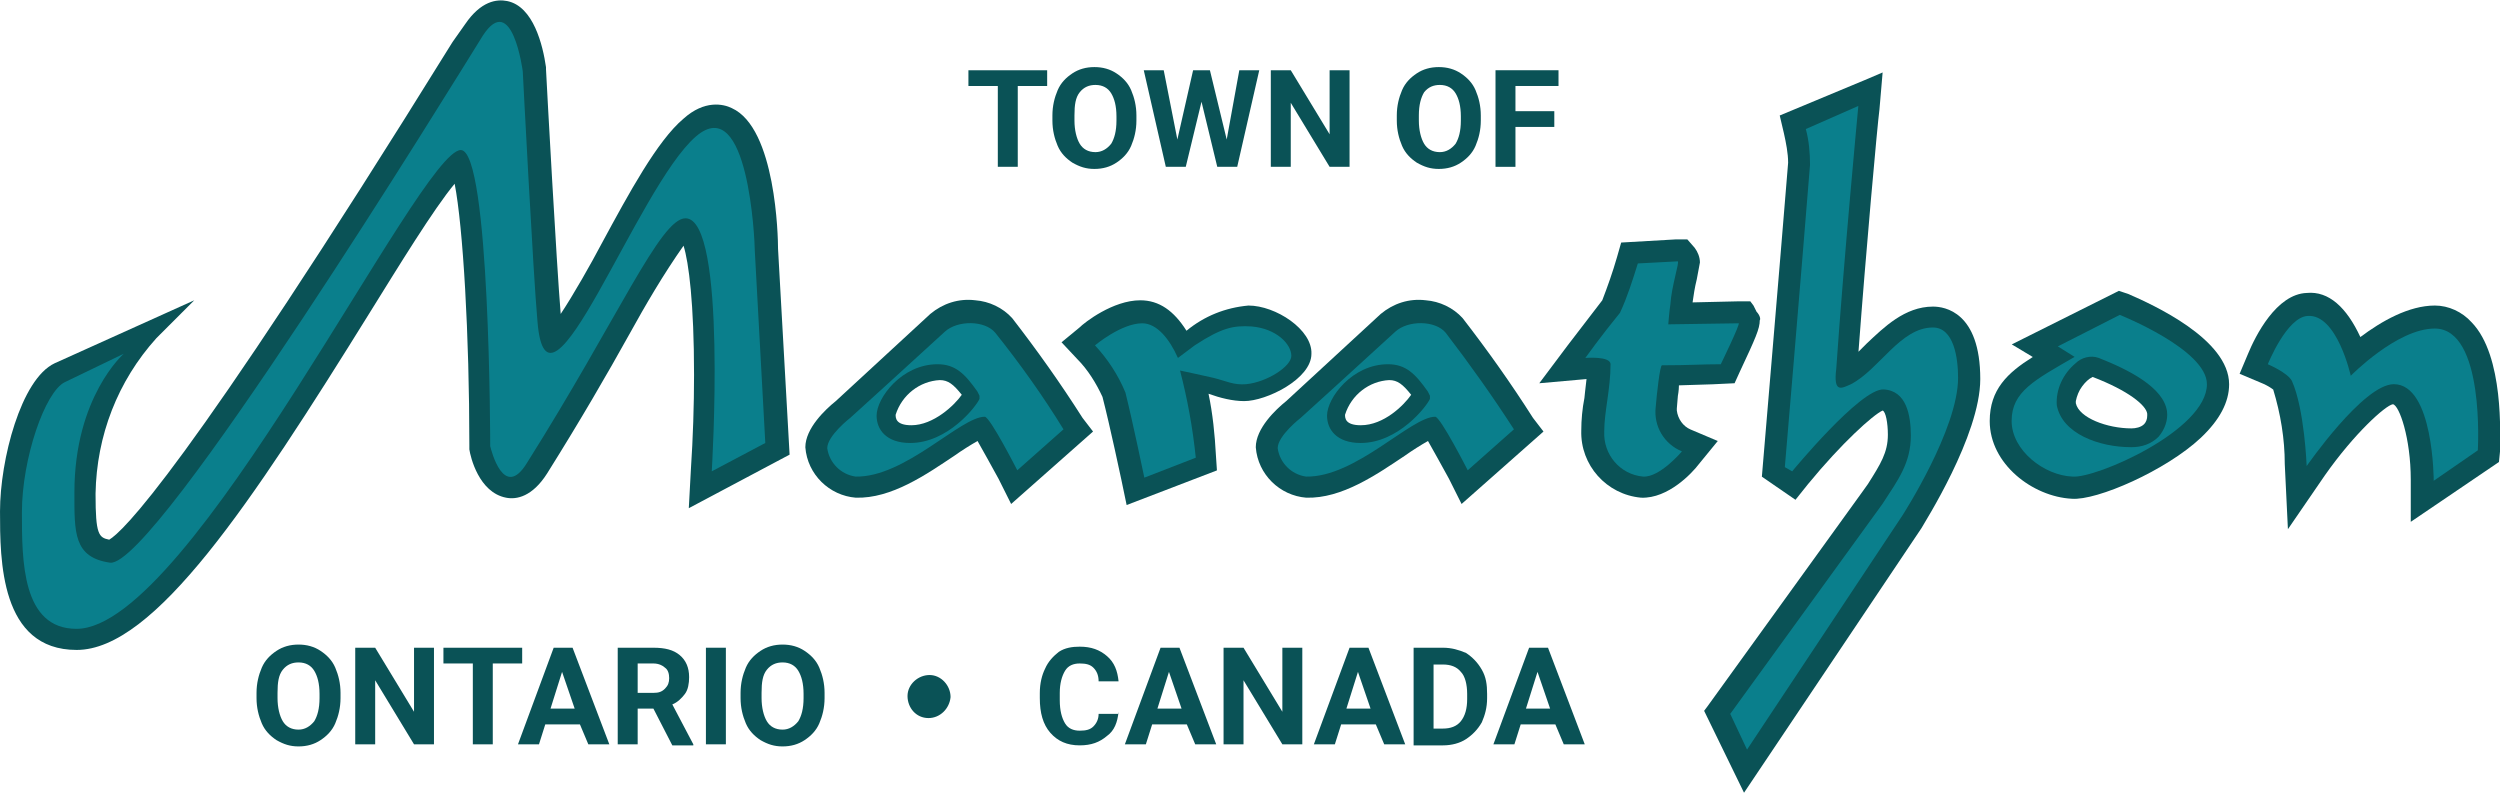<?xml version="1.0" encoding="utf-8"?>
<!-- Generator: Adobe Illustrator 23.0.4, SVG Export Plug-In . SVG Version: 6.00 Build 0)  -->
<svg version="1.1" id="Layer_1" xmlns="http://www.w3.org/2000/svg" xmlns:xlink="http://www.w3.org/1999/xlink" x="0px" y="0px"
	 viewBox="0 0 238.1 75.6" style="enable-background:new 0 0 238.1 75.6;" xml:space="preserve">
<style type="text/css">
	.st0{enable-background:new    ;}
	.st1{fill:#0A5256;}
	.st2{fill-rule:evenodd;clip-rule:evenodd;fill:#0A5256;}
	.st3{fill-rule:evenodd;clip-rule:evenodd;fill:#0A7F8C;}
</style>
<g id="Group_2554" transform="translate(-125.668 -71.011)">
	<g class="st0">
		<path class="st1" d="M158.1,137.5c0,0.9-0.2,1.7-0.5,2.4s-0.8,1.2-1.4,1.6c-0.6,0.4-1.3,0.6-2.1,0.6c-0.8,0-1.4-0.2-2.1-0.6
			c-0.6-0.4-1.1-0.9-1.4-1.6s-0.5-1.5-0.5-2.4v-0.5c0-0.9,0.2-1.7,0.5-2.4c0.3-0.7,0.8-1.2,1.4-1.6c0.6-0.4,1.3-0.6,2.1-0.6
			s1.5,0.2,2.1,0.6c0.6,0.4,1.1,0.9,1.4,1.6c0.3,0.7,0.5,1.5,0.5,2.4V137.5z M156.1,137.1c0-1-0.2-1.7-0.5-2.2
			c-0.3-0.5-0.8-0.8-1.5-0.8c-0.6,0-1.1,0.2-1.5,0.7s-0.5,1.2-0.5,2.2v0.5c0,0.9,0.2,1.7,0.5,2.2c0.3,0.5,0.8,0.8,1.5,0.8
			c0.6,0,1.1-0.3,1.5-0.8c0.3-0.5,0.5-1.2,0.5-2.2V137.1z"/>
		<path class="st1" d="M167,141.9h-1.9l-3.7-6.1v6.1h-1.9v-9.2h1.9l3.7,6.1v-6.1h1.9V141.9z"/>
		<path class="st1" d="M175.4,134.2h-2.8v7.7h-1.9v-7.7h-2.8v-1.5h7.5V134.2z"/>
		<path class="st1" d="M180.9,140h-3.3l-0.6,1.9h-2l3.4-9.2h1.8l3.5,9.2h-2L180.9,140z M178.1,138.5h2.3l-1.2-3.5L178.1,138.5z"/>
		<path class="st1" d="M187.9,138.5h-1.5v3.4h-1.9v-9.2h3.4c1.1,0,1.9,0.2,2.5,0.7c0.6,0.5,0.9,1.2,0.9,2.1c0,0.6-0.1,1.2-0.4,1.6
			c-0.3,0.4-0.7,0.8-1.2,1l2,3.8v0.1h-2L187.9,138.5z M186.4,137h1.5c0.5,0,0.8-0.1,1.1-0.4s0.4-0.6,0.4-1c0-0.4-0.1-0.8-0.4-1
			c-0.2-0.2-0.6-0.4-1.1-0.4h-1.5V137z"/>
		<path class="st1" d="M194.8,141.9h-1.9v-9.2h1.9V141.9z"/>
		<path class="st1" d="M204.2,137.5c0,0.9-0.2,1.7-0.5,2.4s-0.8,1.2-1.4,1.6c-0.6,0.4-1.3,0.6-2.1,0.6c-0.8,0-1.4-0.2-2.1-0.6
			c-0.6-0.4-1.1-0.9-1.4-1.6s-0.5-1.5-0.5-2.4v-0.5c0-0.9,0.2-1.7,0.5-2.4c0.3-0.7,0.8-1.2,1.4-1.6c0.6-0.4,1.3-0.6,2.1-0.6
			s1.5,0.2,2.1,0.6c0.6,0.4,1.1,0.9,1.4,1.6c0.3,0.7,0.5,1.5,0.5,2.4V137.5z M202.2,137.1c0-1-0.2-1.7-0.5-2.2
			c-0.3-0.5-0.8-0.8-1.5-0.8c-0.6,0-1.1,0.2-1.5,0.7s-0.5,1.2-0.5,2.2v0.5c0,0.9,0.2,1.7,0.5,2.2c0.3,0.5,0.8,0.8,1.5,0.8
			c0.6,0,1.1-0.3,1.5-0.8c0.3-0.5,0.5-1.2,0.5-2.2V137.1z"/>
		<path class="st1" d="M232.2,138.8c-0.1,1-0.4,1.8-1.1,2.3c-0.7,0.6-1.5,0.9-2.6,0.9c-1.2,0-2.1-0.4-2.8-1.2c-0.7-0.8-1-1.9-1-3.3
			V137c0-0.9,0.2-1.7,0.5-2.3c0.3-0.7,0.8-1.2,1.3-1.6c0.6-0.4,1.3-0.5,2-0.5c1.1,0,1.9,0.3,2.6,0.9c0.7,0.6,1,1.4,1.1,2.4h-1.9
			c0-0.6-0.2-1-0.5-1.3c-0.3-0.3-0.7-0.4-1.3-0.4c-0.6,0-1.1,0.2-1.4,0.7c-0.3,0.5-0.5,1.2-0.5,2.1v0.7c0,1,0.2,1.7,0.5,2.2
			c0.3,0.5,0.8,0.7,1.4,0.7c0.6,0,1-0.1,1.3-0.4c0.3-0.3,0.5-0.7,0.5-1.2H232.2z"/>
		<path class="st1" d="M238.7,140h-3.3l-0.6,1.9h-2l3.4-9.2h1.8l3.5,9.2h-2L238.7,140z M235.9,138.5h2.3L237,135L235.9,138.5z"/>
		<path class="st1" d="M249.7,141.9h-1.9l-3.7-6.1v6.1h-1.9v-9.2h1.9l3.7,6.1v-6.1h1.9V141.9z"/>
		<path class="st1" d="M256.7,140h-3.3l-0.6,1.9h-2l3.4-9.2h1.8l3.5,9.2h-2L256.7,140z M253.9,138.5h2.3L255,135L253.9,138.5z"/>
		<path class="st1" d="M260.3,141.9v-9.2h2.8c0.8,0,1.5,0.2,2.2,0.5c0.6,0.4,1.1,0.9,1.5,1.6c0.4,0.7,0.5,1.4,0.5,2.3v0.4
			c0,0.9-0.2,1.6-0.5,2.3c-0.4,0.7-0.9,1.2-1.5,1.6c-0.6,0.4-1.4,0.6-2.2,0.6H260.3z M262.2,134.2v6.2h0.9c0.7,0,1.3-0.2,1.7-0.7
			s0.6-1.2,0.6-2.1v-0.5c0-0.9-0.2-1.7-0.6-2.1c-0.4-0.5-1-0.7-1.7-0.7H262.2z"/>
		<path class="st1" d="M273.8,140h-3.3l-0.6,1.9h-2l3.4-9.2h1.8l3.5,9.2h-2L273.8,140z M271,138.5h2.3l-1.2-3.5L271,138.5z"/>
	</g>
	<path id="Path_4735" class="st2" d="M216.2,137.4c0-1.1-0.9-2.1-2-2.1c-1.1,0-2.1,0.9-2.1,2c0,1.1,0.8,2.1,2,2.1
		C215.2,139.4,216.1,138.5,216.2,137.4C216.2,137.4,216.2,137.4,216.2,137.4z"/>
	<g id="Group_2550" transform="translate(122.559 66.932)">
		<g id="Group_2479" transform="translate(3.11 4.079)">
			<path id="Path_4628" class="st2" d="M65.6,48.4l9.6-5.1l-1.1-19.6c0-1.1-0.2-11.5-4.4-13.4c-0.8-0.4-2.6-0.8-4.6,1
				c-2.5,2.1-5.2,7.1-7.8,11.9c-1,1.9-2.7,4.9-3.9,6.7C53,25.1,52.1,8.6,52,6.6c0,0,0-0.1,0-0.1l0-0.1c-0.3-2.1-1.2-5.8-3.7-6.3
				c-1-0.2-2.5,0-4,2.2L43.1,4C17.5,45.3,11.6,50.7,10.4,51.4c-1-0.2-1.3-0.5-1.3-4.3v-0.1c0.1-5.5,2.1-10.7,5.8-14.8l3.6-3.6
				l-13.3,6C2,36.1,0,43.8,0,48.7c0,4.6,0,13.2,7.3,13.2c7.4,0,16.6-13.9,27.9-32.1c2.8-4.5,6.1-9.9,8.1-12.3
				c0.8,4.1,1.4,14.4,1.4,24.9v0.2l0,0.2c0.1,0.7,0.9,4.1,3.5,4.6c1,0.2,2.5-0.1,3.9-2.3c3.2-5.1,5.8-9.6,7.8-13.2
				c1.6-2.9,3.3-5.8,5.2-8.5c0.5,1.6,1,5.5,1,12.3c0,2.9-0.1,6-0.3,9L65.6,48.4z"/>
			<path id="Path_4629" class="st2" d="M167.3,29.7l-0.3-0.6l-0.3-0.4l-1.2,0l-4.3,0.1c0.1-0.7,0.2-1.4,0.4-2.2c0,0,0.3-1.6,0.3-1.6
				c0-0.5-0.2-1-0.5-1.4l-0.7-0.8l-0.5,0l-0.6,0l-5.2,0.3l-0.4,1.4c-0.4,1.4-0.9,2.8-1.4,4.1l-3.3,4.3l-1.5,2l-1.2,1.6l4.5-0.4
				c-0.1,0.8-0.2,1.8-0.2,1.8c-0.2,1-0.3,2.1-0.3,3.1c-0.1,3.3,2.4,6.1,5.7,6.4c2.6,0.1,4.9-2.4,5.5-3.2l1.8-2.2l-2.6-1.1
				c-0.7-0.3-1.2-1-1.3-1.8c0-0.1,0-0.2,0-0.2c0,0,0.1-1.2,0.1-1.2s0.1-0.5,0.1-1l3.2-0.1l2.1-0.1l0.5-1.1c1.5-3.2,1.9-4.1,1.9-4.9
				C167.7,30.4,167.6,30,167.3,29.7z"/>
			<path id="Path_4630" class="st2" d="M184.1,29.2c-2.7,0-4.7,2-6.3,3.5c-0.3,0.3-0.5,0.5-0.8,0.8c0.7-9.4,1.8-21.6,2-23.1
				c0,0,0.3-3.5,0.3-3.5l-1.4,0.6l-8.4,3.5l0.4,1.7c0.2,0.9,0.4,1.9,0.4,2.8c-0.9,11.1-2.4,28.6-2.4,28.7l-0.1,1.2l3.2,2.2l1.2-1.5
				c3.2-3.9,6.2-6.6,7.1-7c0.3,0.1,0.5,1.2,0.5,2.3c0,1.7-0.7,2.8-1.9,4.7l-0.5,0.7l-14.8,20.5l-0.3,0.4l3.8,7.8L183,50.3
				c0.2-0.4,5.6-8.8,5.6-14.2C188.6,29.7,185.2,29.2,184.1,29.2z"/>
			<path id="Path_4631" class="st2" d="M212.3,36.6c0,1.7-0.9,3.4-2.7,5.1c-3.3,3.1-9.9,6-12.3,5.8c-3.7-0.2-7.8-3.3-7.8-7.4
				c0-3,1.7-4.6,4.1-6.1l-2-1.2l9.8-4.9l0.4-0.2l0.9,0.3C205,29,212.3,32.3,212.3,36.6z M203,40.8c0.4,0,0.9-0.1,1.2-0.4
				c0.2-0.2,0.3-0.5,0.3-0.8c0-0.1,0-0.1,0-0.2c-0.1-0.8-1.8-2.2-5.2-3.5c-0.4,0.2-0.7,0.5-1,0.9c-0.3,0.4-0.5,0.9-0.6,1.4
				c0,0.1,0,0.1,0,0.2C198,39.8,200.7,40.8,203,40.8z"/>
			<path id="Path_4632" class="st2" d="M235.4,30.7L235.4,30.7c-0.9-1-2.2-1.6-3.5-1.6c-2.5,0-5.1,1.5-7.1,3c-1.3-2.8-3-4.4-5.1-4.2
				c-2.9,0.1-4.9,4.1-5.6,5.8l-0.8,1.9l1.9,0.8c0.5,0.2,0.9,0.4,1.3,0.7c0.7,2.3,1.1,4.7,1.1,7.1l0.3,6.2l3.5-5.1
				c2.8-4,5.8-6.7,6.5-6.8c0.6,0.1,1.7,3.2,1.7,7.2l0,4L238,44l0.1-1C238.1,41.5,238.5,33.9,235.4,30.7z"/>
			<path id="Path_4633" class="st2" d="M118.9,29.1c-2.2,0.2-4.2,1-5.9,2.4c-1.2-1.9-2.6-2.9-4.4-2.9c-2.6,0-5.3,2.1-5.8,2.6
				l-1.7,1.4l1.5,1.6c1,1,1.8,2.3,2.4,3.6c0.7,2.7,1.8,7.9,1.8,7.9l0.5,2.4l8.6-3.3l-0.1-1.5c-0.1-1.9-0.3-3.9-0.7-5.8
				c1.1,0.4,2.3,0.7,3.4,0.7c2.1,0,6.4-2.1,6.4-4.5C125,31.4,121.5,29.1,118.9,29.1z"/>
			<path id="Path_4634" class="st2" d="M96.4,30.4L96.4,30.4L96.4,30.4L96.4,30.4z M103.1,39.8c-2.1-3.3-4.3-6.4-6.7-9.5
				c-0.9-1-2.2-1.6-3.5-1.7c-1.6-0.2-3.1,0.3-4.3,1.3l-9,8.3c-1,0.8-2.9,2.6-2.9,4.4c0.2,2.6,2.3,4.6,4.8,4.8c3.4,0.1,6.7-2.2,9.4-4
				c0.7-0.5,1.5-1,2.2-1.4c0.5,0.9,1.3,2.3,2,3.6l1.2,2.4l7.8-6.9L103.1,39.8z M86.8,40.5c-1.5,0-1.5-0.7-1.5-1
				c0.6-1.9,2.3-3.2,4.2-3.3c0.8,0,1.3,0.4,2.1,1.4C90.9,38.6,88.9,40.5,86.8,40.5L86.8,40.5z"/>
			<path id="Path_4635" class="st2" d="M139.3,30.4L139.3,30.4L139.3,30.4L139.3,30.4z M146,39.8c-2.1-3.3-4.3-6.4-6.7-9.5
				c-0.9-1-2.2-1.6-3.5-1.7c-1.6-0.2-3.1,0.3-4.3,1.3l-9,8.3c-1,0.8-2.9,2.6-2.9,4.4c0.2,2.6,2.3,4.6,4.8,4.8c3.4,0.1,6.7-2.2,9.4-4
				c0.7-0.5,1.5-1,2.2-1.4c0.5,0.9,1.3,2.3,2,3.6l1.2,2.4l7.8-6.9L146,39.8z M129.6,40.5c-1.5,0-1.5-0.7-1.5-1
				c0.6-1.9,2.3-3.2,4.2-3.3c0.8,0,1.3,0.4,2.1,1.4C133.7,38.6,131.8,40.5,129.6,40.5L129.6,40.5z"/>
		</g>
		<g id="Group_2480" transform="translate(5.196 6.169)">
			<path id="Path_4636" class="st3" d="M9.7,31.6l-5.6,2.7C2.2,35.2,0,41.6,0,46.7c0,4.6,0,11.1,5.2,11.1
				c10.9,0,32.7-45.6,36.6-45.6c2.8,0,2.8,28.2,2.8,28.2c0.1,0.4,1.3,5.2,3.5,1.6c8.7-13.8,12.7-23.3,15.1-23.3
				c4,0,2.5,24.1,2.5,24.1l5.1-2.7l-1-18.3c0-0.9-0.6-15.2-5.6-10.9c-5.6,4.8-14.2,29-15.1,17.6c-0.4-4.3-1.4-23.8-1.4-23.8
				S46.7-3,43.9,1.3C41.1,5.8,12.7,52,8.4,51.5C4.9,51,5,48.6,5,44.8C5,35.7,9.7,31.6,9.7,31.6z"/>
			<path id="Path_4637" class="st3" d="M158.1,40.9c-1.7-0.7-2.7-2.4-2.5-4.2c0.1-1.2,0.4-4,0.6-4c2.6,0,3.8-0.1,5.6-0.1
				c0,0,1.9-3.9,1.7-3.9l-6.7,0.1c0,0,0.1-1.3,0.2-1.9c0.1-1.7,0.9-4.1,0.7-4.1l-3.8,0.2c-0.5,1.6-1,3.2-1.7,4.7
				c-1.8,2.2-3.3,4.3-3.3,4.3s2.4-0.2,2.4,0.6c0,2.4-0.6,4.5-0.6,6.4c-0.1,2.2,1.5,4.1,3.7,4.3C156,43.4,158.1,40.9,158.1,40.9z"/>
			<path id="Path_4638" class="st3" d="M169.9,10.2c0.3,1.1,0.4,2.3,0.4,3.4c-0.9,11.2-2.4,28.8-2.4,28.8l0.7,0.4
				c0,0,6.5-7.9,8.7-7.8c2.2,0.1,2.6,2.5,2.6,4.4c0,2.6-1.2,4.2-2.7,6.5l-14.5,20l1.6,3.4l14.8-22.3c0,0,5.3-8.2,5.3-13.1
				c0-1.9-0.4-4.8-2.4-4.8c-3.1,0-5.1,4-7.8,5.4c-0.9,0.4-1.7,0.9-1.4-1.5c0.7-10.2,2.1-25,2.1-25L169.9,10.2z"/>
			<path id="Path_4639" class="st3" d="M225.9,34.5c3.8,0,3.8,9.2,3.8,9.2l4.2-2.9c0,0,0.7-11.6-4.1-11.6c-3.6,0-8,4.5-8,4.5
				s-1.3-5.9-4.1-5.7c-2,0.1-3.8,4.6-3.8,4.6s1.9,0.8,2.3,1.6c1.2,2.7,1.4,8.1,1.4,8.1S223,34.5,225.9,34.5z"/>
			<path id="Path_4640" class="st3" d="M110.3,33.2c0,0,1.9,0.4,3.2,0.7c1.2,0.3,1.9,0.7,3.1,0.6c2-0.2,4.3-1.7,4.3-2.7
				c0-1.1-1.4-2.6-3.8-2.8c-1.7-0.1-2.8,0.1-5.4,1.8l-1.6,1.2c-0.8-1.8-2-3.3-3.4-3.3c-2,0-4.5,2.1-4.5,2.1c1.2,1.3,2.2,2.8,2.9,4.5
				c0.7,2.8,1.8,8.1,1.8,8.1l4.9-1.9C111.5,38.6,111,35.9,110.3,33.2z"/>
			<path id="Path_4641" class="st3" d="M92.7,29.6c-1-1.2-3.6-1.2-4.8-0.1c-2.6,2.4-9,8.2-9,8.2s-2.2,1.7-2.2,2.9
				c0.2,1.4,1.3,2.5,2.7,2.7c4.7,0.1,10-5.7,12.3-5.7c0.5,0,3.1,5.1,3.1,5.1l4.4-3.9C97.3,35.7,95.1,32.6,92.7,29.6z M91.2,35.9
				c-0.3,0.7-3,4.2-6.6,4.2c-2.3,0-3.2-1.3-3.2-2.6c0-1.7,2.4-4.9,5.8-4.9c1.7,0,2.6,0.9,3.8,2.6l0.2,0.4L91.2,35.9z"/>
			<path id="Path_4642" class="st3" d="M135.6,29.6c-1-1.2-3.6-1.2-4.8-0.1c-2.6,2.4-9,8.2-9,8.2s-2.2,1.7-2.2,2.9
				c0.2,1.4,1.3,2.5,2.7,2.7c4.7,0.1,10-5.7,12.3-5.7c0.5,0,3.1,5.1,3.1,5.1l4.4-3.9C140.1,35.7,137.9,32.6,135.6,29.6z M134.1,35.9
				c-0.3,0.7-3,4.2-6.6,4.2c-2.3,0-3.2-1.3-3.2-2.6c0-1.7,2.4-4.9,5.8-4.9c1.7,0,2.6,0.9,3.8,2.6l0.2,0.4L134.1,35.9z"/>
			<path id="Path_4643" class="st3" d="M193.9,30.9l5.9-3c0,0,8.3,3.3,8.3,6.6c0,4.4-10.6,9-12.8,8.8c-2.7-0.1-5.8-2.5-5.8-5.3
				c0-2.8,2.2-3.9,6-6.1L193.9,30.9z M195.6,32.5c-1.2,1-1.9,2.5-1.8,4c0.5,2.7,4,4,7.1,4c1,0,1.9-0.3,2.6-1
				c0.6-0.7,0.9-1.6,0.8-2.4c-0.3-2.3-3.7-4-6.5-5.1l0,0C197,31.7,196.1,32,195.6,32.5L195.6,32.5z"/>
		</g>
	</g>
	<g class="st0">
		<path class="st1" d="M225.4,79.2h-2.8v7.7h-1.9v-7.7h-2.8v-1.5h7.5V79.2z"/>
		<path class="st1" d="M233.9,82.5c0,0.9-0.2,1.7-0.5,2.4s-0.8,1.2-1.4,1.6c-0.6,0.4-1.3,0.6-2.1,0.6c-0.8,0-1.4-0.2-2.1-0.6
			c-0.6-0.4-1.1-0.9-1.4-1.6s-0.5-1.5-0.5-2.4v-0.5c0-0.9,0.2-1.7,0.5-2.4c0.3-0.7,0.8-1.2,1.4-1.6c0.6-0.4,1.3-0.6,2.1-0.6
			s1.5,0.2,2.1,0.6c0.6,0.4,1.1,0.9,1.4,1.6c0.3,0.7,0.5,1.5,0.5,2.4V82.5z M232,82.1c0-1-0.2-1.7-0.5-2.2c-0.3-0.5-0.8-0.8-1.5-0.8
			c-0.6,0-1.1,0.2-1.5,0.7s-0.5,1.2-0.5,2.2v0.5c0,0.9,0.2,1.7,0.5,2.2c0.3,0.5,0.8,0.8,1.5,0.8c0.6,0,1.1-0.3,1.5-0.8
			c0.3-0.5,0.5-1.2,0.5-2.2V82.1z"/>
		<path class="st1" d="M242.5,84.3l1.2-6.6h1.9l-2.1,9.2h-1.9l-1.5-6.2l-1.5,6.2h-1.9l-2.1-9.2h1.9l1.3,6.6l1.5-6.6h1.6L242.5,84.3z
			"/>
		<path class="st1" d="M254.2,86.9h-1.9l-3.7-6.1v6.1h-1.9v-9.2h1.9l3.7,6.1v-6.1h1.9V86.9z"/>
		<path class="st1" d="M266.7,82.5c0,0.9-0.2,1.7-0.5,2.4c-0.3,0.7-0.8,1.2-1.4,1.6s-1.3,0.6-2.1,0.6c-0.8,0-1.4-0.2-2.1-0.6
			c-0.6-0.4-1.1-0.9-1.4-1.6s-0.5-1.5-0.5-2.4v-0.5c0-0.9,0.2-1.7,0.5-2.4c0.3-0.7,0.8-1.2,1.4-1.6s1.3-0.6,2.1-0.6
			c0.8,0,1.5,0.2,2.1,0.6c0.6,0.4,1.1,0.9,1.4,1.6c0.3,0.7,0.5,1.5,0.5,2.4V82.5z M264.8,82.1c0-1-0.2-1.7-0.5-2.2
			c-0.3-0.5-0.8-0.8-1.5-0.8c-0.6,0-1.1,0.2-1.5,0.7c-0.3,0.5-0.5,1.2-0.5,2.2v0.5c0,0.9,0.2,1.7,0.5,2.2c0.3,0.5,0.8,0.8,1.5,0.8
			c0.6,0,1.1-0.3,1.5-0.8c0.3-0.5,0.5-1.2,0.5-2.2V82.1z"/>
		<path class="st1" d="M273.6,83.1H270v3.8h-1.9v-9.2h6v1.5H270v2.4h3.7V83.1z"/>
	</g>
</g>
</svg>
